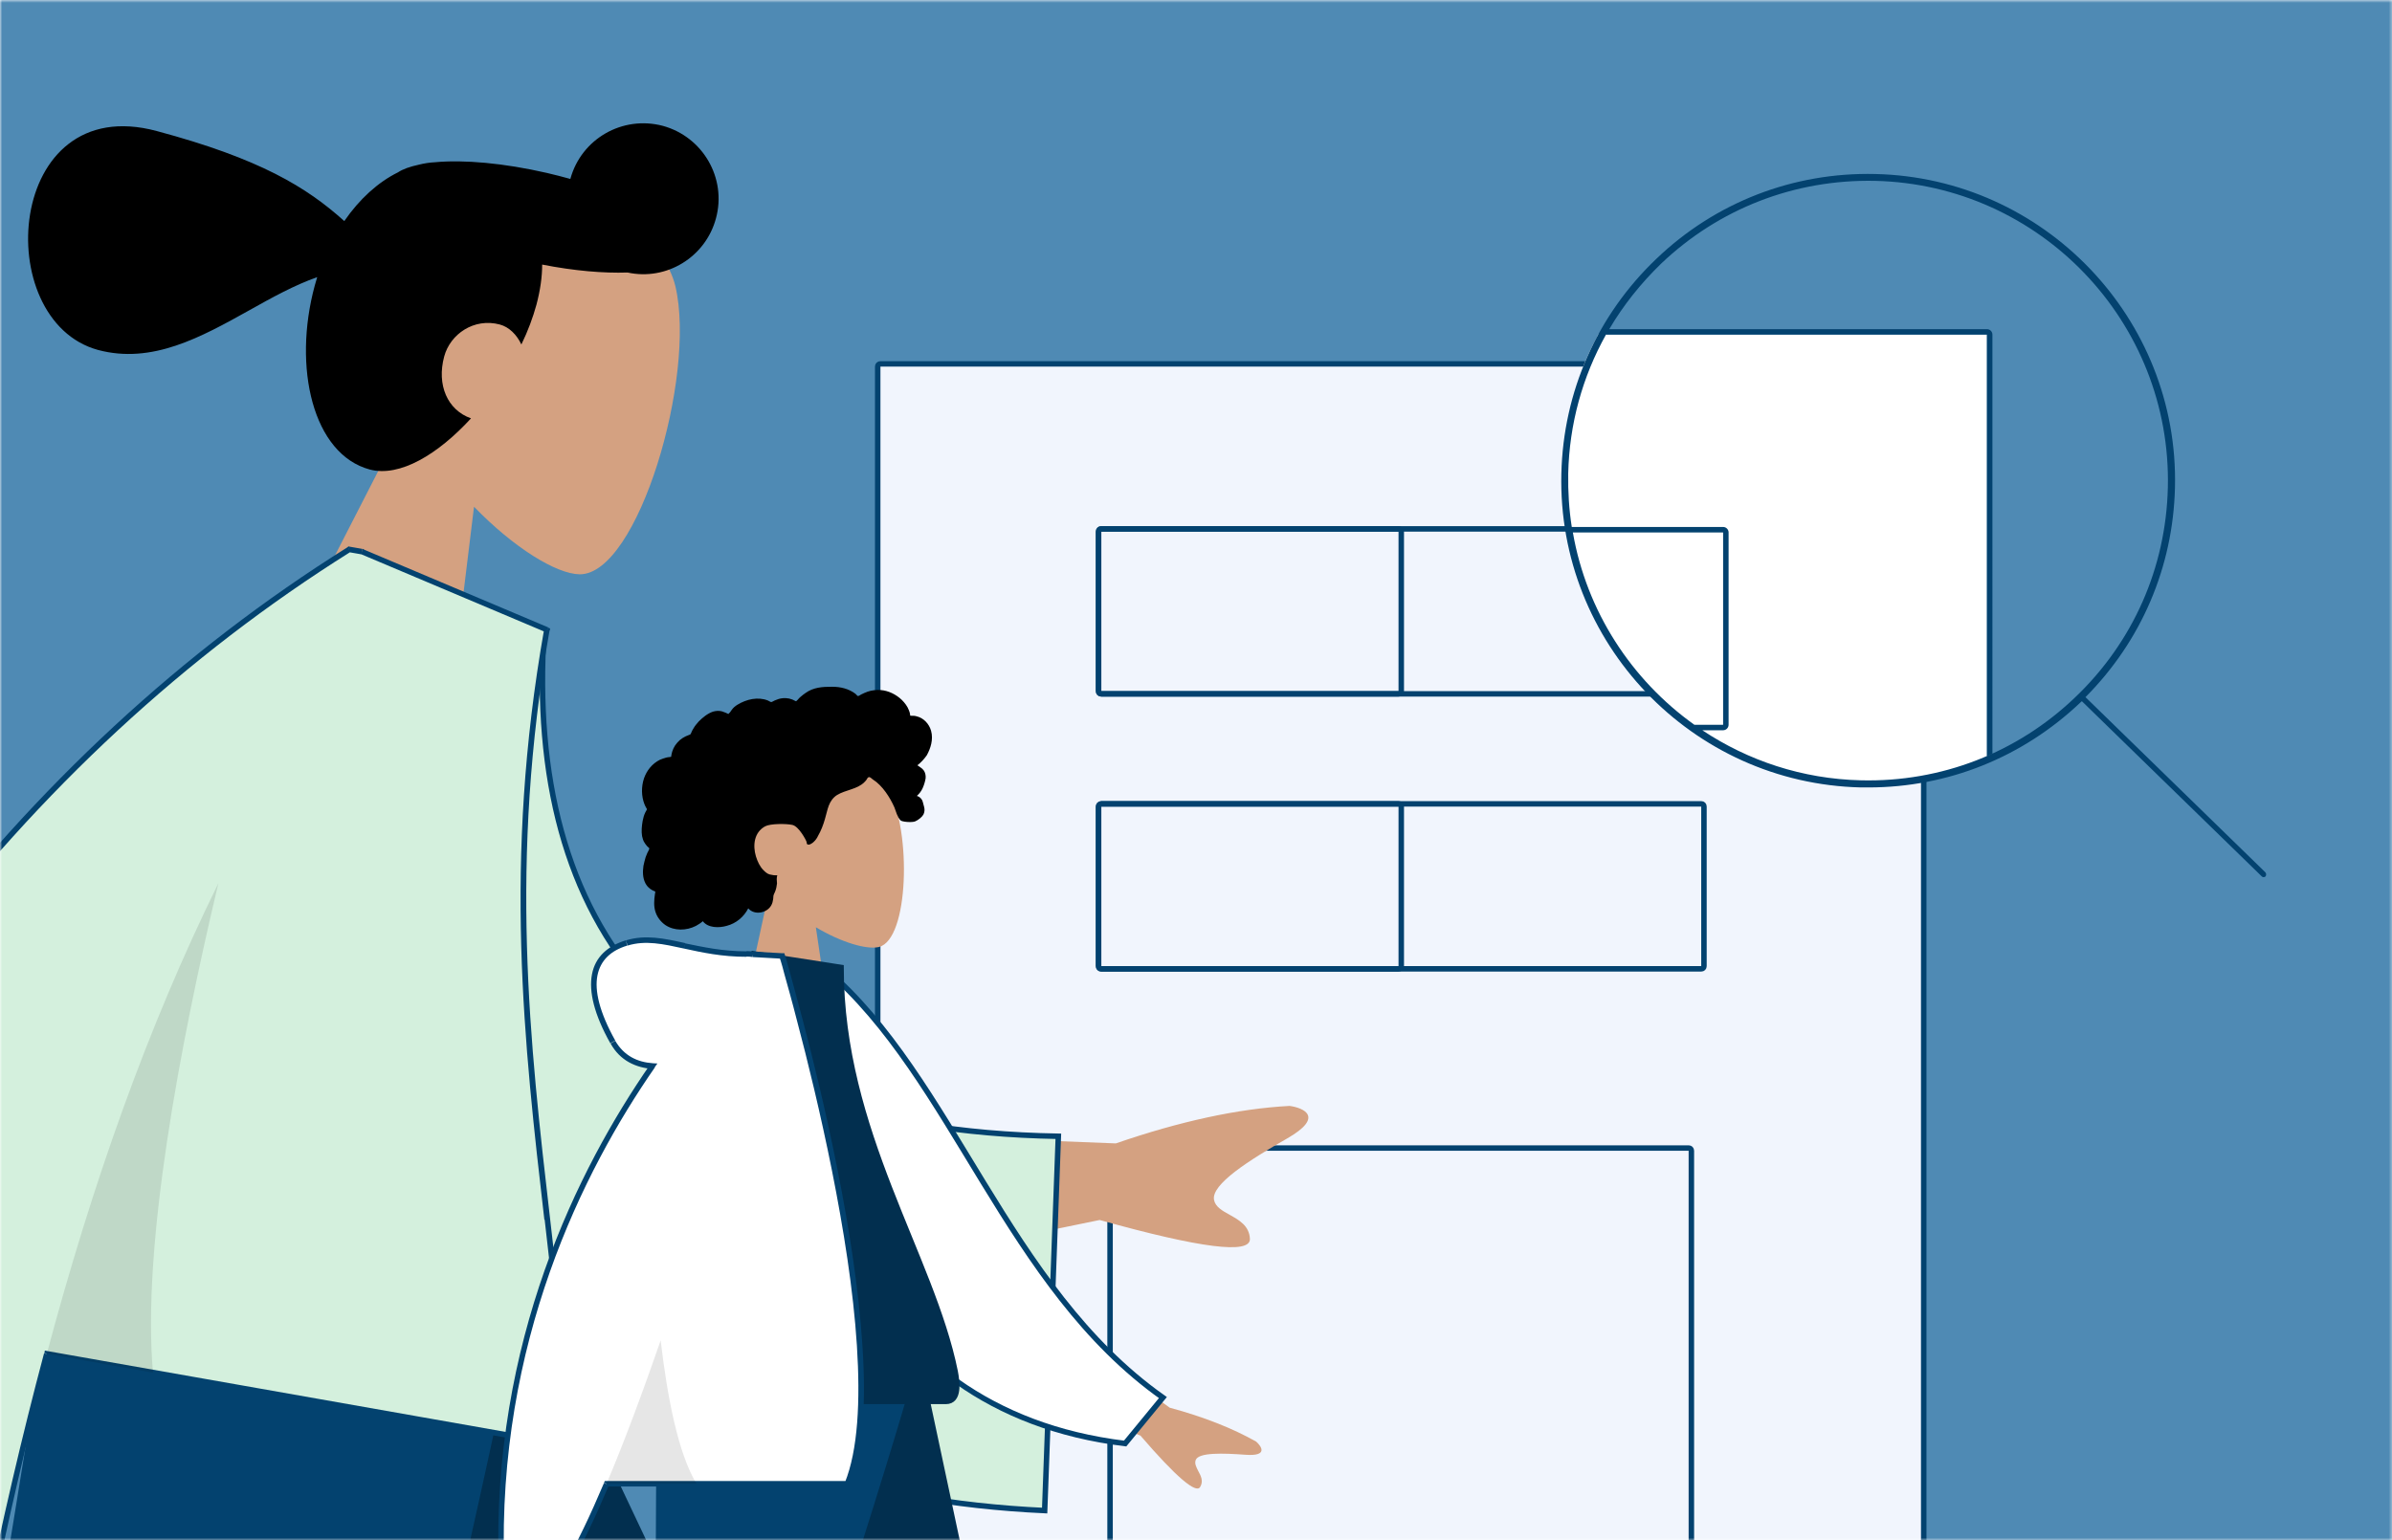 <?xml version="1.0" encoding="utf-8"?>
<!-- Generator: Adobe Illustrator 25.4.1, SVG Export Plug-In . SVG Version: 6.00 Build 0)  -->
<svg version="1.1" id="Calque_1" xmlns="http://www.w3.org/2000/svg" xmlns:xlink="http://www.w3.org/1999/xlink" x="0px" y="0px"
	 viewBox="0 0 874 563" style="enable-background:new 0 0 874 563;" xml:space="preserve">
<style type="text/css">
	
		.st0{clip-path:url(#SVGID_00000075876092692973123650000000646412330007927216_);fill:#F8E492;filter:url(#Adobe_OpacityMaskFilter);}
	
		.st1{clip-path:url(#SVGID_00000075876092692973123650000000646412330007927216_);mask:url(#mask1_00000129901947551042940270000008191538823414380989_);}
	.st2{fill:#4F8AB4;}
	.st3{fill:#F1F5FD;stroke:#03426F;stroke-width:2;}
	.st4{fill:none;stroke:#03426F;stroke-width:2;}
	.st5{fill-rule:evenodd;clip-rule:evenodd;fill:#D4A181;}
	.st6{fill-rule:evenodd;clip-rule:evenodd;}
	.st7{fill-rule:evenodd;clip-rule:evenodd;fill:#BA8B72;}
	.st8{fill-rule:evenodd;clip-rule:evenodd;fill:#022F4F;}
	.st9{fill-rule:evenodd;clip-rule:evenodd;fill:#03426F;}
	.st10{fill-rule:evenodd;clip-rule:evenodd;fill:#D4F0DD;stroke:#03426F;stroke-width:2;}
	.st11{fill-rule:evenodd;clip-rule:evenodd;fill:#D4F0DD;}
	.st12{fill:#03426F;}
	.st13{fill-rule:evenodd;clip-rule:evenodd;fill-opacity:0.1;}
	.st14{fill-rule:evenodd;clip-rule:evenodd;fill:#FFFFFF;stroke:#03426F;stroke-width:2;}
	.st15{fill-rule:evenodd;clip-rule:evenodd;fill:#022F4F;stroke:#022F4F;stroke-width:2;}
	.st16{fill-rule:evenodd;clip-rule:evenodd;fill:#FFFFFF;}
	.st17{fill:#4F8AB4;stroke:#03426F;stroke-width:2;stroke-linecap:round;stroke-linejoin:round;}
	.st18{clip-path:url(#SVGID_00000075876092692973123650000000646412330007927216_);fill:#FFFFFF;}
	.st19{clip-path:url(#SVGID_00000075876092692973123650000000646412330007927216_);fill:#03426F;}
</style>
<defs>
	<rect id="SVGID_1_" x="0" y="0" width="874" height="563"/>
</defs>
<clipPath id="SVGID_00000133527491341235170950000009280711171556820116_">
	<use xlink:href="#SVGID_1_"  style="overflow:visible;"/>
</clipPath>
<defs>
	<filter id="Adobe_OpacityMaskFilter" filterUnits="userSpaceOnUse" x="-271.7" y="-4.5" width="1197.7" height="1127.6">
		<feColorMatrix  type="matrix" values="1 0 0 0 0  0 1 0 0 0  0 0 1 0 0  0 0 0 1 0"/>
	</filter>
</defs>
<mask maskUnits="userSpaceOnUse" x="-271.7" y="-4.5" width="1197.7" height="1127.6" id="mask1_00000129901947551042940270000008191538823414380989_">
	
		<rect x="-52" y="-4.5" style="clip-path:url(#SVGID_00000133527491341235170950000009280711171556820116_);fill:#F8E492;filter:url(#Adobe_OpacityMaskFilter);" width="978" height="570.9"/>
</mask>
<g style="clip-path:url(#SVGID_00000133527491341235170950000009280711171556820116_);mask:url(#mask1_00000129901947551042940270000008191538823414380989_);">
	<path class="st2" d="M-52,3.5c0-4.4,3.6-8,8-8h962c4.4,0,8,3.6,8,8v562.9H-52V3.5z"/>
	<path class="st3" d="M321.7,133h380.2c0.6,0,1,0.4,1,1v507.6c0,0.6-0.4,1-1,1H321.7c-0.6,0-1-0.4-1-1V134
		C320.7,133.4,321.1,133,321.7,133z"/>
	<path class="st4" d="M402.4,193.3h219.2c0.6,0,1,0.4,1,1v58.3c0,0.6-0.4,1-1,1H402.4c-0.6,0-1-0.4-1-1v-58.3
		C401.4,193.7,401.8,193.3,402.4,193.3z"/>
	<path class="st4" d="M402.4,293.8h219.2c0.6,0,1,0.4,1,1v58.3c0,0.6-0.4,1-1,1H402.4c-0.6,0-1-0.4-1-1v-58.3
		C401.4,294.3,401.8,293.8,402.4,293.8z"/>
	<path class="st4" d="M406.6,419.6H617c0.6,0,1,0.4,1,1v220.9c0,0.6-0.4,1-1,1H406.6c-0.6,0-1-0.4-1-1V420.6
		C405.6,420.1,406.1,419.6,406.6,419.6z"/>
	<path class="st4" d="M402.4,193.3h108.6c0.6,0,1,0.4,1,1v58.3c0,0.6-0.4,1-1,1H402.4c-0.6,0-1-0.4-1-1v-58.3
		C401.4,193.7,401.8,193.3,402.4,193.3z"/>
	<path class="st4" d="M402.4,293.8h108.6c0.6,0,1,0.4,1,1v58.3c0,0.6-0.4,1-1,1H402.4c-0.6,0-1-0.4-1-1v-58.3
		C401.4,294.3,401.8,293.8,402.4,293.8z"/>
	<path class="st5" d="M173.2,185.2c14.5,15,30.1,24.6,38.6,24.7c21.3,0.2,42.7-72.3,35-105.2C239,71.8,163,38,143.8,93.9
		c-6.7,19.4-3.1,39.3,5.3,57l-49.5,96.6l63.9,17.1L173.2,185.2z"/>
	<path class="st6" d="M261.6,79.8c-3.8,14.2-18.1,22.9-32.3,19.8c-8.7,0.3-19.5-0.6-31.2-2.9c0,4.5-0.7,9.4-2.1,14.7
		c-1.3,4.7-3.1,9.6-5.5,14.5c-1.7-3.6-4.5-6.4-7.9-7.3c-9.4-2.5-18.1,3.5-20.3,11.7c-2.8,10.4,1.2,19.6,9.8,22.6
		c-12,13.1-26,21.6-37,18.7c-20.8-5.6-28.2-37.3-20.1-67.2c0.3-1.1,0.6-2.1,0.9-3.1c-8.3,2.9-16.6,7.5-24.8,12.1
		c-17.6,9.8-35.5,19.8-55.3,14.5C-3.7,117.1,2,33,57.3,47.9C95,58,112,68.4,125.8,80.8c5.5-8,12.3-14.2,19.6-17.8
		c1.8-1.2,4.4-2.1,7.6-2.8c2-0.5,3.9-0.8,5.9-0.9c10.6-1,25.2,0.3,40.9,3.9c2.9,0.7,5.8,1.4,8.6,2.2c4-14.7,19.1-23.3,33.8-19.4
		C256.8,50,265.6,65.1,261.6,79.8z"/>
	<path class="st7" d="M55.4,491.2l204.9,342.4L414,1123.2H447l-257.4-632H55.4z"/>
	<path class="st8" d="M371.3,1076.8l63.8-19.3c0,0-41.9-125.3-102.8-275.8S201.6,491.2,201.6,491.2H21.3c0,0,77.7,177.1,164.7,321.8
		C273.1,957.7,371.3,1076.8,371.3,1076.8z"/>
	<path class="st5" d="M41.9,491.2C22.6,611.6-14.7,765.3-18.2,770.1c-2.3,3.2-86.8,31.5-253.5,84.9l7.1,29.2
		c198.7-28.7,303.4-50.9,314.1-66.7c16-23.7,96.2-211.1,127.2-326.2H41.9z"/>
	<path class="st9" d="M-213.1,829.7l12.6,47c148.6,13,239.7,3.6,273.2-28.2c33.5-31.9,71.7-150.9,114.6-357.2H15.4
		c-27.2,168.9-42.3,256.9-45.6,264C-33.4,762.4-94.4,787.2-213.1,829.7z"/>
	<path class="st5" d="M407.7,417.9l-109.8-4.3l10.8,51.4l93.1-19.1c36.9,10.3,55.1,12.6,54.9,6.9c-0.2-4.8-4-6.9-7.4-8.8
		c-2.7-1.5-5.2-2.9-5.7-5.4c-1.2-5.7,12.9-14.6,26.7-22.5c13.8-7.9,6-11.2,0.9-11.9C452.4,405.2,431.2,409.8,407.7,417.9z
		 M-160.4,589.2c10.8-14.7,117.1-210.2,117.1-210.2l59.4,10.7c0,0-136.6,202.8-142.6,212.4c-7.8,12.5-2,33.7,1.9,48.1
		c0.6,2.2,1.2,4.3,1.6,6.1c-9.4,2.4-12.7-3.1-16.3-8.8c-4-6.5-8.2-13.3-21.6-9.8c-5.2,1.4-10.2,3.2-15.1,5
		c-16.9,6.2-32.3,11.9-49.4-3.3c-2.7-2.4-4.8-10,4.2-14.1C-198.7,615.3-165.7,596.4-160.4,589.2z"/>
	<path class="st10" d="M152.8,219.3l46,11.3c-6.8,105.7,44.1,182.2,187.9,184.7l-5,136.8C248,546,142.6,473.4,144.1,327.7
		C144.4,289.9,146.4,250.9,152.8,219.3z"/>
	<path class="st11" d="M-147.5,563.8c62.6-166.2,154.3-287.2,275.1-363l4.6,0.8l0,0l67.7,28.6c-14.9,84.7-7.2,151.3,0.2,215.4
		c3.2,27.7,6.3,54.8,7.6,82.8L17.1,494.8C9,525.2,1.7,556.6-4.9,588.9L-147.5,563.8z"/>
	<path class="st12" d="M127.5,200.8l0.2-1l-0.4-0.1L127,200L127.5,200.8z M-147.5,563.8l-0.9-0.4l-0.4,1.1l1.2,0.2L-147.5,563.8z
		 M132.2,201.6l0.9-0.5l-0.2-0.4l-0.5-0.1L132.2,201.6z M132.2,201.7l-0.9,0.5l0.2,0.3l0.3,0.1L132.2,201.7z M199.9,230.3l1,0.2
		l0.1-0.8l-0.7-0.3L199.9,230.3z M200.1,445.6l1-0.1L200.1,445.6z M207.6,528.4l-0.2,1l1.2,0.2l-0.1-1.2L207.6,528.4z M17.1,494.8
		l0.2-1l-0.9-0.2l-0.2,0.9L17.1,494.8z M-4.9,588.9l-0.2,1l1,0.2l0.2-1L-4.9,588.9z M127,200C6.1,275.8-85.8,397-148.5,563.4
		l1.9,0.7C-84,398,7.6,277.3,128.1,201.7L127,200z M132.3,200.6l-4.6-0.8l-0.3,2l4.6,0.8L132.3,200.6z M133.1,201.2L133.1,201.2
		l-1.8,1l0,0L133.1,201.2z M200.3,229.3l-67.7-28.6l-0.8,1.8l67.7,28.6L200.3,229.3z M201,445.5c-7.4-64-15.1-130.5-0.2-215.1
		l-2-0.3c-15,84.9-7.3,151.6,0.1,215.7L201,445.5z M208.6,528.4c-1.2-28-4.4-55.2-7.6-82.9l-2,0.2c3.2,27.7,6.3,54.8,7.6,82.7
		L208.6,528.4z M16.9,495.8l190.5,33.6l0.3-2L17.3,493.8L16.9,495.8z M-3.9,589.1c6.6-32.4,13.8-63.7,21.9-94l-1.9-0.5
		c-8.1,30.4-15.4,61.8-22,94.2L-3.9,589.1z M-147.7,564.8L-5,589.9l0.3-2l-142.7-25.2L-147.7,564.8z"/>
	<path class="st13" d="M17.1,494.8c16.5-61.8,36.7-119.2,62.7-172c-14,58.9-28,132.5-23.9,178.9L17.1,494.8z"/>
	<path class="st5" d="M298.1,338.9c9.4,5.6,18.7,8.3,23.1,7.2c10.9-2.8,11.9-42.1,3.5-57.6c-8.4-15.5-51.8-22.2-54,8.5
		c-0.8,10.7,3.8,20.2,10.5,27.9l-12,55.2h35L298.1,338.9z"/>
	<path class="st6" d="M340.2,267.1c-0.7-2.5-2.7-4.7-5.3-5.3c-0.6-0.2-1.3-0.2-1.9-0.2c-0.2,0-0.3,0.1-0.4-0.1
		c-0.1-0.1-0.1-0.4-0.1-0.6c-0.1-0.4-0.2-0.9-0.4-1.3c-0.5-1.4-1.5-2.7-2.6-3.8c-2.1-2-4.9-3.4-7.8-3.6c-1.6-0.1-3.2,0.1-4.7,0.6
		c-0.8,0.3-1.5,0.6-2.3,1c-0.2,0.1-0.9,0.6-1.2,0.6c-0.2,0-0.7-0.6-0.9-0.8c-2.5-1.9-5.5-2.6-8.6-2.6c-3.5,0-6.8,0.2-9.7,2.3
		c-0.6,0.4-1.2,0.9-1.8,1.4c-0.3,0.3-0.6,0.5-0.8,0.8c-0.2,0.2-0.3,0.4-0.5,0.5c-0.3,0.3-0.2,0.4-0.6,0.2c-1.4-0.8-3-1.2-4.7-1
		c-1,0.1-1.9,0.4-2.8,0.8c-0.3,0.1-1,0.6-1.3,0.6c-0.3,0-1-0.5-1.3-0.6c-1.8-0.7-3.7-0.8-5.6-0.5c-1.9,0.3-3.9,1.1-5.5,2.1
		c-0.8,0.5-1.5,1.1-2,1.8c-0.2,0.3-0.5,0.7-0.7,1c-0.2,0.2-0.5,0.4-0.6,0.6c0.1-0.1-2.1-1-2.3-1c-1.1-0.3-2.2-0.2-3.3,0.1
		c-2,0.7-3.7,2.1-5.2,3.6c-0.7,0.8-1.4,1.6-1.9,2.5c-0.3,0.4-0.5,0.9-0.7,1.3c-0.1,0.2-0.2,0.5-0.3,0.7c-0.2,0.3-0.3,0.3-0.6,0.4
		c-1.7,0.6-3.2,1.5-4.3,2.8c-1.2,1.3-1.9,2.9-2.2,4.6c0,0.1,0,0.5-0.1,0.6c-0.1,0.1-0.4,0-0.5,0.1c-0.4,0-0.9,0.1-1.3,0.2
		c-0.8,0.2-1.5,0.5-2.3,0.8c-2.8,1.4-4.8,3.9-5.8,6.8c-1,3-1,6.5,0.2,9.5c0.2,0.5,0.4,0.9,0.7,1.4c0.2,0.3,0.2,0.3,0.1,0.6
		c-0.1,0.3-0.4,0.6-0.5,0.9c-0.5,1-0.8,2.1-1,3.2c-0.3,1.8-0.5,3.7-0.2,5.5c0.2,0.8,0.4,1.7,0.9,2.4c0.2,0.4,0.5,0.7,0.8,1.1
		c0.1,0.2,0.3,0.3,0.5,0.5c0.1,0.1,0.2,0.2,0.3,0.3c0.2,0.2,0.2,0,0.1,0.4c-0.1,0.5-0.5,1-0.7,1.5c-0.2,0.5-0.4,1-0.6,1.5
		c-0.3,1.1-0.6,2.1-0.8,3.2c-0.3,2.1-0.3,4.3,0.7,6.3c0.4,0.8,1,1.5,1.8,2.1c0.4,0.3,0.8,0.5,1.2,0.7c0.2,0.1,0.5,0.1,0.6,0.3
		c0.1,0.2-0.1,0.7-0.1,0.9c-0.3,2.1-0.5,4.4,0.2,6.5c0.6,1.9,1.9,3.6,3.6,4.8c3.3,2.2,7.7,2.1,11.2,0.3c0.9-0.5,1.7-1,2.5-1.7
		c1.9,2.5,5.9,2.5,8.7,1.7c3.5-0.9,6.3-3.3,7.9-6.4c2.2,2.6,6.8,1.8,8.4-1.1c0.4-0.7,0.6-1.5,0.7-2.3c0.1-0.4,0-0.8,0.1-1.2
		c0.1-0.5,0.4-1,0.6-1.5c0.4-1,0.6-2,0.7-3c0-0.6-0.1-1.1-0.1-1.6c0-0.5,0.1-1,0.2-1.4c-0.9,0.1-2-0.1-2.8-0.3
		c-0.8-0.2-1.6-0.9-2.2-1.5c-1.4-1.4-2.2-3.2-2.8-5.1c-1.2-4-0.7-8.8,3.4-11c1.9-1,7.6-1,9.9-0.5c2.4,0.5,5.1,5.7,5.2,6.2
		c0.1,0.3,0,0.7,0.3,0.9c0.6,0.4,1.6-0.3,2.1-0.7c0.8-0.7,1.4-1.5,1.8-2.4c1.1-1.9,1.9-4,2.5-6.1c0.5-1.6,0.8-3.3,1.4-4.9
		c0.6-1.6,1.6-3,3-3.9c1.6-1,3.5-1.5,5.2-2.1c1.8-0.6,3.5-1.3,4.8-2.6c0.3-0.3,0.6-0.6,0.8-0.9c0.2-0.3,0.4-0.8,0.7-0.9
		c0.5-0.3,1.1,0.4,1.5,0.7c1.9,1.2,3.5,2.9,4.8,4.7c1.3,1.8,2.3,3.6,3.2,5.6c0.6,1.5,1,3.4,2.2,4.7c0.5,0.6,4.2,0.9,5.4,0.4
		s2.6-1.7,3-2.5c0.4-0.8,0.5-1.7,0.3-2.6c-0.1-0.5-0.3-1-0.4-1.5c-0.1-0.4-0.2-0.8-0.4-1.2c-0.4-0.7-1.1-1.3-1.9-1.5
		c0.9-0.8,1.6-1.7,2.1-2.8c0.5-1.1,0.9-2.4,1.1-3.6c0.1-1-0.1-2-0.6-2.8c-0.6-0.9-1.6-1.4-2.4-2c1.3-1,2.4-2.2,3.4-3.6
		C340,273.6,341.1,270.3,340.2,267.1z"/>
	<path class="st8" d="M257.5,499.3l70,182.5l49.1,134.5h28l-67.5-317.1H257.5z"/>
	<path class="st9" d="M240.1,499.3c-0.8,62.6-0.2,146.9-2,150.9s-110.3,89-110.3,89l14.4,24.2c0,0,128.9-81.9,135.5-92.8
		s39.7-111.3,56.9-171.2H240.1z"/>
	<path class="st5" d="M427.4,514.5L381,480.9l-10.3,25l46,18.8c13,15.1,20.3,21.3,21.8,18.8c1.3-2.1,0.3-4.1-0.7-5.9
		c-0.7-1.4-1.4-2.7-0.9-4c1.1-2.8,9.9-2.5,18.2-1.9c8.3,0.6,5.9-3,3.9-4.8C450.5,522.1,440,517.9,427.4,514.5z M183.7,573.8
		c4.3-8.5,18.8-91.7,18.8-91.7l30.4,0.1c0,0-28.2,89.6-30.4,95.1c-2.9,7.1,2,17.5,5.4,24.5c0.5,1.1,1,2.1,1.4,3
		c-4.7,2.1-6.9-0.4-9.3-3c-2.7-3-5.5-6.1-12.1-3c-2.6,1.2-5,2.6-7.4,3.9c-8.2,4.7-15.7,9-26,2.8c-1.6-1-3.4-4.7,0.9-7.6
		C166.2,590.6,181.7,577.9,183.7,573.8z"/>
	<path class="st14" d="M289.1,356.3l12.6-2.1c46.7,39.8,65.9,116.1,123.2,156.6l-13.8,16.8C311.7,515.5,287.1,422.3,289.1,356.3z"/>
	<path class="st15" d="M234.1,512.2c0,0,75.8,0,111.5,0c5.1,0,4.1-7.2,3.4-10.9c-8.5-42.2-41.7-87.6-41.7-147.7l-32.1-5
		C248.6,390.8,239.4,442.6,234.1,512.2z"/>
	<path class="st16" d="M238.4,389.5c-5.9-0.4-11.1-2.8-14.5-8.8c-11.8-20.9-7.5-32.4,5.1-36.2c6.9-2.1,13.4-0.7,21.2,1
		c6.4,1.4,13.6,3,22.6,3c0.9,0,1.7,0.1,2.4,0.2l10.7,0.6c0,0,43.3,144.6,23.9,192.9h-88.1c-5,11.8-9.9,22.2-14.5,30.1h-23.9
		C180.6,490.6,212.1,427.5,238.4,389.5z"/>
	<path class="st12" d="M238.4,389.5l0.8,0.6l1-1.4l-1.8-0.1L238.4,389.5z M223.9,380.8l0.9-0.5L223.9,380.8z M229,344.6l0.3,1
		L229,344.6z M250.2,345.7l-0.2,1L250.2,345.7z M275.1,348.8l-0.2,1l0,0l0,0L275.1,348.8z M285.8,349.4l1-0.3l-0.2-0.7l-0.7,0
		L285.8,349.4z M309.7,542.3v1h0.7l0.3-0.6L309.7,542.3z M221.6,542.3v-1H221l-0.3,0.6L221.6,542.3z M207.1,572.4v1h0.6l0.3-0.5
		L207.1,572.4z M183.2,572.4l-1,0l0,1h1V572.4z M238.5,388.6c-5.6-0.4-10.5-2.7-13.7-8.2l-1.7,1c3.5,6.3,9.2,8.8,15.3,9.3
		L238.5,388.6z M224.8,380.3c-5.8-10.4-7.6-18.2-6.5-23.8c1.1-5.5,4.9-9.1,10.9-10.9l-0.6-1.9c-6.5,2-11.1,6-12.3,12.4
		c-1.2,6.3,0.8,14.7,6.7,25.2L224.8,380.3z M229.3,345.6c6.6-2,12.9-0.6,20.7,1.1l0.4-2c-7.7-1.7-14.5-3.2-21.7-1L229.3,345.6z
		 M250,346.7c6.4,1.4,13.7,3,22.8,3v-2c-8.9,0-16-1.6-22.4-2.9L250,346.7z M272.8,349.6c0.8,0,1.6,0.1,2.2,0.2l0.3-2
		c-0.8-0.1-1.6-0.2-2.5-0.2V349.6z M275.1,349.8l10.7,0.6l0.1-2l-10.7-0.6L275.1,349.8z M285.8,349.4c-1,0.3-1,0.3-1,0.3
		c0,0,0,0,0,0c0,0,0,0,0,0c0,0,0,0,0,0.1c0,0.1,0.1,0.2,0.1,0.3c0.1,0.3,0.2,0.7,0.4,1.2c0.3,1.1,0.8,2.6,1.3,4.7
		c1.1,4,2.8,9.9,4.6,17c3.8,14.3,8.6,33.9,12.8,54.9c4.2,21.1,7.8,43.6,9.1,63.9c1.3,20.3,0.4,38.2-4.4,50.1l1.9,0.7
		c4.9-12.3,5.9-30.6,4.5-51c-1.3-20.4-4.9-43.1-9.1-64.2c-4.2-21.1-9-40.7-12.8-55c-1.9-7.2-3.5-13-4.6-17.1c-0.6-2-1-3.6-1.3-4.7
		c-0.2-0.5-0.3-0.9-0.4-1.2c0-0.1-0.1-0.2-0.1-0.3c0,0,0-0.1,0-0.1c0,0,0,0,0,0c0,0,0,0,0,0C286.8,349.1,286.8,349.1,285.8,349.4z
		 M309.7,541.3h-88.1v2h88.1V541.3z M207.9,573c4.7-8,9.6-18.4,14.6-30.2l-1.8-0.8c-5,11.8-9.9,22.1-14.5,30L207.9,573z
		 M183.2,573.4h23.9v-2h-23.9V573.4z M237.6,389c-26.4,38.1-58,101.3-55.4,183.5l2-0.1c-2.6-81.6,28.8-144.4,55.1-182.3L237.6,389z"
		/>
	<path class="st13" d="M221.6,542.3c6.6-15.5,13.3-33.7,19.8-52.4c2.4,20.6,6.4,41.4,13.1,52.4H221.6z"/>
</g>
<path class="st17" d="M1780,286.5c61.2,1.4,112-47,113.4-108.2c1.4-61.2-47-112-108.2-113.4c-61.2-1.4-112,47-113.4,108.2
	C1670.4,234.3,1718.8,285.1,1780,286.5z"/>
<path style="clip-path:url(#SVGID_00000133527491341235170950000009280711171556820116_);fill:#FFFFFF;" d="M726,276.3v-154H586.9
	c0.4-0.7-1.4,0.4-1-0.2l-1.9,0.1c-0.4,0.7-0.2,0.3-0.5,1c-8.4,15.4-11.9,31.7-12.3,49.8c-0.2,6.6,0.1,12.7,1.1,19.1
	c0.1,0.7,0.2,2.2,0.4,2.8c3.7,21.8,14,41.5,29.6,57.9c4.1,4.3,8.6,8.4,13.2,12c0.9,0.7,1.9,1.5,2.8,2.1c18.2,13,38.3,19.9,61.2,20.5
	c0.9,0,2.3,0,3.2,0c15.1,0,28.8-3.1,42.3-8.8c0.7-0.3,0-0.4,0.7-0.7l2.3-2.3C727.3,275.8,726.6,276.1,726,276.3z"/>
<path style="clip-path:url(#SVGID_00000133527491341235170950000009280711171556820116_);fill:#03426F;" d="M827.7,318.8l-65.7-64
	c20.4-20.5,32-47.5,32.7-76.6C796.2,116.5,747,65,685.2,63.6c-29.9-0.7-58.4,10.3-80,31c-21.7,20.7-34,48.6-34.7,78.5
	C569,234.9,618.2,286.4,680,287.8c0.9,0,1.8,0,2.7,0c29,0,56.3-11,77.4-31c0.2-0.2,0.4-0.4,0.6-0.5l65.7,64c0.2,0.2,0.4,0.3,0.7,0.3
	c0.3,0,0.5-0.1,0.7-0.3C828.1,319.9,828.1,319.2,827.7,318.8z M574.7,194.6h54.9v70.3h-10.5C596.1,248.5,579.7,223.4,574.7,194.6z
	 M680,285.2c-21.5-0.5-41.3-7.2-58-18.3h7.6c1.1,0,2-0.9,2-2v-70.3c0-1.1-0.9-2-2-2h-55.3c-1-6.3-1.4-12.9-1.3-19.5
	c0.4-18.1,5.2-35.4,13.8-50.8H726v154c0.7-0.3,1.3-0.6,2-0.9V122.3c0-1.1-0.9-2-2-2H588c5.1-8.7,11.5-16.7,18.9-23.9
	c21.2-20.2,48.9-30.9,78.2-30.3c60.4,1.4,108.4,51.7,107,112.1c-0.7,29.3-12.7,56.5-33.9,76.7C737.1,275.1,709.3,285.9,680,285.2z"
	/>
</svg>
